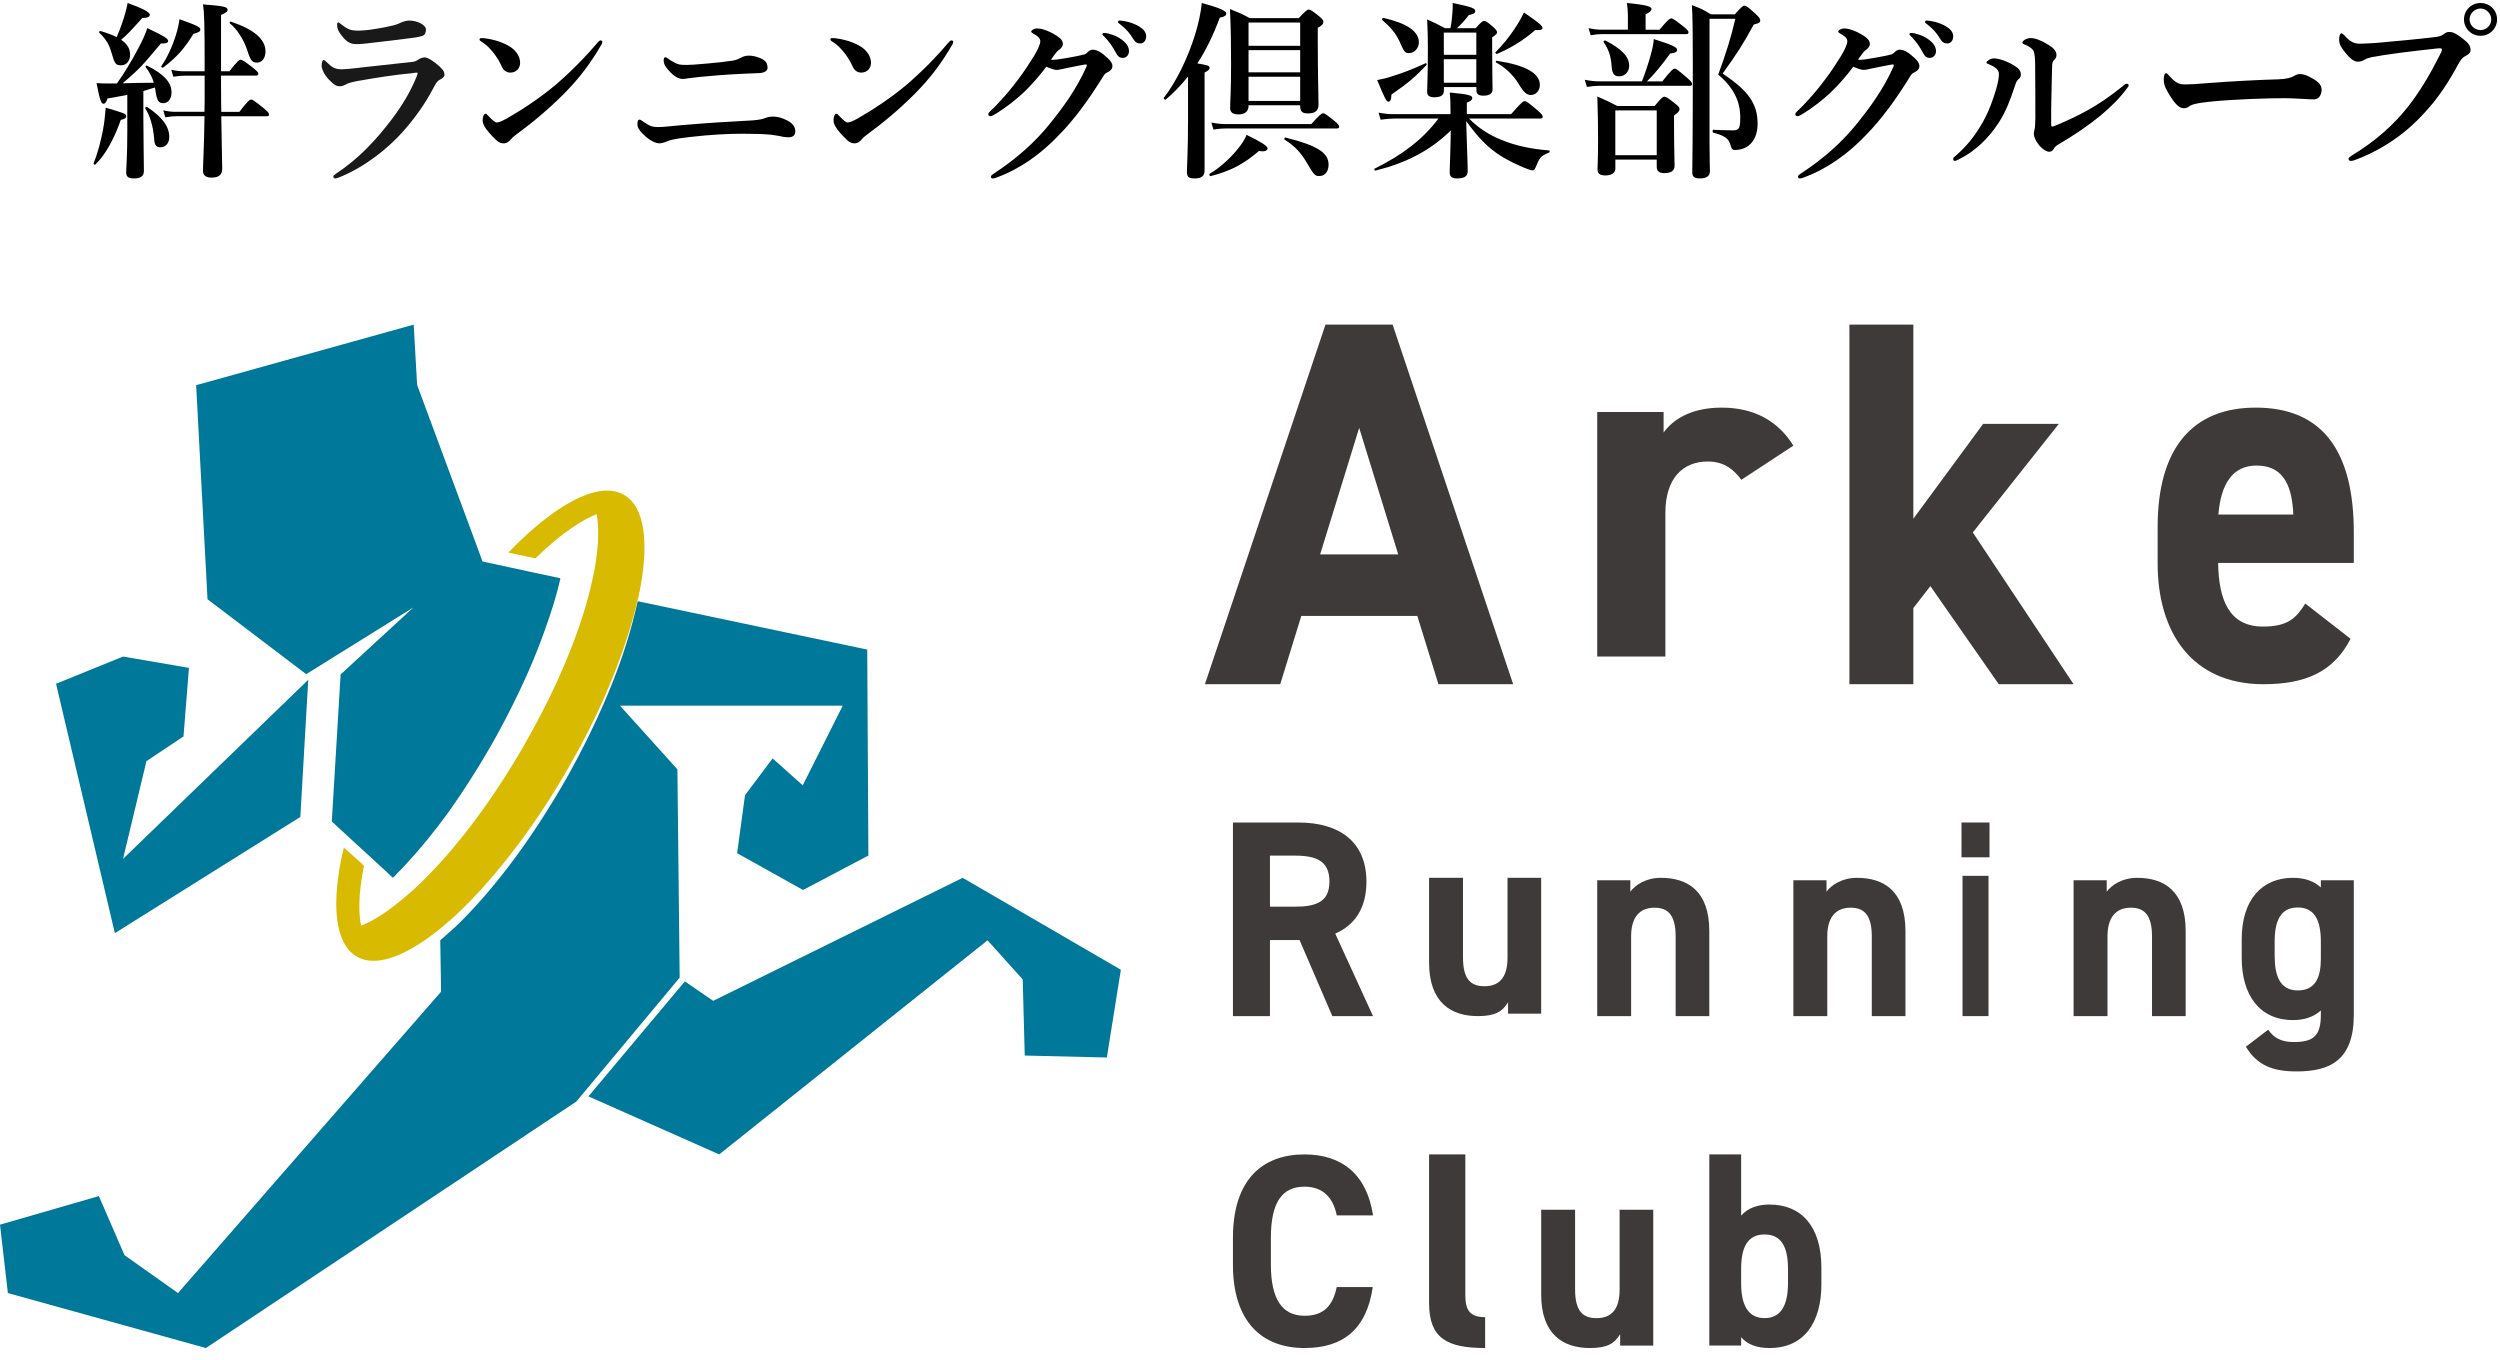<svg width="171" height="93" viewBox="0 0 171 93" fill="none" xmlns="http://www.w3.org/2000/svg">
<g clip-path="url(#clip0_14095_2413)">
<path d="M21.084 46.497L20.543 55.879L7.857 63.827L3.833 46.769L8.416 44.908L12.924 45.683L12.552 50.374L10.018 52.06L8.416 58.748L21.084 46.497Z" fill="#007899"/>
<path d="M76.667 66.33L75.708 72.333L70.092 72.2L69.955 66.995L67.548 64.317L49.193 78.962L40.25 74.992L46.844 67.128L48.782 68.458L65.845 60.043L76.667 66.33Z" fill="#007899"/>
<path d="M38.333 39.563C38.1 40.623 37.73 41.818 37.263 43.108C36.913 44.091 36.524 45.074 36.096 46.037C35.474 47.443 34.774 48.849 34.035 50.198C33.004 52.067 31.875 53.859 30.689 55.535C29.697 56.903 28.686 58.136 27.674 59.215L27.421 59.484L27.188 59.715C27.11 59.812 27.013 59.908 26.935 59.985H26.916C26.916 59.985 26.896 60.024 26.877 60.043L25.671 58.925L24.62 57.962L23.278 56.729L22.695 56.19L22.792 54.591L23.298 46.133L28.277 41.548L20.944 46.114L14.194 40.989L13.416 26.347L28.297 22.205L28.53 26.328L32.517 37.078L33.004 38.407L34.793 38.793L36.213 39.101L38.294 39.544L38.333 39.563Z" fill="#007899"/>
<path d="M59.417 58.508L54.928 60.876L50.419 58.358L50.959 54.392L52.847 51.874L54.908 53.716L57.644 48.266H42.405L46.335 52.626L46.489 66.871L39.419 75.347L14.084 92.205L0.539 88.446L0 83.767L6.762 81.812L8.516 85.853L12.176 88.446L30.171 67.83L30.113 64.315C30.325 64.146 30.537 63.94 30.749 63.752C30.941 63.582 31.134 63.413 31.327 63.225C32.425 62.154 33.581 60.839 34.718 59.354C36.182 57.456 37.569 55.313 38.86 53.039C39.823 51.31 40.651 49.619 41.345 48.021C42.135 46.179 42.79 44.375 43.252 42.609C43.387 42.12 43.503 41.632 43.618 41.124L59.32 44.432L59.397 58.471L59.417 58.508Z" fill="#007899"/>
<path d="M43.643 40.89C43.544 41.358 43.426 41.827 43.288 42.315C42.836 43.927 42.206 45.69 41.4 47.546C40.712 49.14 39.885 50.771 38.921 52.44C37.623 54.709 36.226 56.79 34.79 58.609C33.669 60.034 32.528 61.309 31.446 62.341C31.269 62.509 31.092 62.678 30.895 62.847C28.298 65.172 25.957 66.241 24.482 65.472C22.869 64.628 22.613 61.778 23.518 57.972L24.895 59.209C24.482 61.253 24.541 62.584 24.698 63.316C25.308 63.091 26.253 62.566 27.492 61.534C27.669 61.384 27.846 61.234 28.043 61.066C28.18 60.953 28.318 60.822 28.456 60.691C28.613 60.559 28.751 60.409 28.908 60.259C28.908 60.259 28.908 60.259 28.928 60.24C29.046 60.128 29.164 60.016 29.262 59.903C30.325 58.834 31.387 57.578 32.429 56.19C33.649 54.559 34.83 52.759 35.911 50.865C36.698 49.496 37.407 48.109 38.056 46.721C38.508 45.727 38.921 44.752 39.275 43.796C39.748 42.54 40.121 41.34 40.397 40.196C40.495 39.783 40.574 39.39 40.652 39.033C41.007 37.102 40.947 35.864 40.81 35.171C39.984 35.489 38.547 36.315 36.62 38.19L34.77 37.796C37.918 34.533 40.869 32.902 42.6 33.802C44.154 34.608 44.449 37.271 43.662 40.871L43.643 40.89Z" fill="#D8BA00"/>
<path d="M91.132 69.502L88.89 64.301H86.865V69.502H84.333V56.259H88.799C91.674 56.259 93.464 57.622 93.464 60.309C93.464 62.094 92.687 63.265 91.331 63.86L93.916 69.502H91.132ZM88.564 62.017C90.065 62.017 90.933 61.672 90.933 60.29C90.933 58.908 90.065 58.524 88.564 58.524H86.865V62.017H88.564Z" fill="#3E3A39"/>
<path d="M105.416 69.335H103.151V68.555C102.77 69.186 102.281 69.502 101.084 69.502C99.254 69.502 97.749 68.573 97.749 65.841V60.043H100.069V65.488C100.069 66.956 100.577 67.458 101.538 67.458C102.607 67.458 103.114 66.789 103.114 65.507V60.043H105.416V69.335Z" fill="#3E3A39"/>
<path d="M109.25 60.21H111.515V60.991C111.859 60.526 112.584 60.043 113.599 60.043C115.43 60.043 116.916 60.935 116.916 63.685V69.502H114.614V64.057C114.614 62.608 114.107 62.087 113.164 62.087C112.095 62.087 111.569 62.812 111.569 64.039V69.502H109.25V60.21Z" fill="#3E3A39"/>
<path d="M122.667 60.21H124.932V60.991C125.276 60.526 126.001 60.043 127.016 60.043C128.847 60.043 130.333 60.935 130.333 63.685V69.502H128.031V64.057C128.031 62.608 127.524 62.087 126.581 62.087C125.512 62.087 124.986 62.812 124.986 64.039V69.502H122.667V60.21Z" fill="#3E3A39"/>
<path d="M134.167 56.259H136.083V58.639H134.167V56.259ZM134.236 59.906H136.014V69.502H134.236V59.906Z" fill="#3E3A39"/>
<path d="M141.833 60.21H144.099V60.991C144.443 60.526 145.168 60.043 146.183 60.043C148.013 60.043 149.5 60.935 149.5 63.685V69.502H147.198V64.057C147.198 62.608 146.69 62.087 145.748 62.087C144.679 62.087 144.153 62.812 144.153 64.039V69.502H141.833V60.21Z" fill="#3E3A39"/>
<path d="M158.746 60.212H161V69.417C161 72.554 159.331 73.286 157.095 73.286C155.445 73.286 154.398 72.873 153.617 71.596L155.143 70.431C155.534 70.995 156.048 71.276 156.882 71.276C158.231 71.276 158.746 70.863 158.746 69.417V69.116C158.267 69.548 157.646 69.773 156.847 69.773C154.522 69.773 153.333 68.026 153.333 65.528V64.251C153.333 61.508 154.735 60.043 156.847 60.043C157.646 60.043 158.267 60.268 158.746 60.7V60.212ZM158.746 65.585V64.401C158.746 62.898 158.284 62.072 157.166 62.072C156.048 62.072 155.587 62.898 155.587 64.401V65.378C155.587 66.73 155.942 67.745 157.166 67.745C158.391 67.745 158.746 66.824 158.746 65.585Z" fill="#3E3A39"/>
<path d="M91.433 83.133C91.192 81.917 90.487 81.169 89.227 81.169C87.725 81.169 86.928 82.198 86.928 84.667V86.5C86.928 88.894 87.725 89.998 89.227 89.998C90.524 89.998 91.154 89.343 91.433 88.034H93.898C93.472 90.933 91.859 92.205 89.227 92.205C86.353 92.205 84.333 90.447 84.333 86.5V84.667C84.333 80.683 86.353 78.962 89.227 78.962C91.766 78.962 93.49 80.309 93.916 83.133H91.433Z" fill="#3E3A39"/>
<path d="M97.749 78.962H100.228V88.578C100.228 89.614 100.537 90.094 101.583 90.094V92.205C98.969 92.205 97.749 91.533 97.749 89.134V78.962Z" fill="#3E3A39"/>
<path d="M113.083 92.038H110.818V91.257C110.437 91.889 109.948 92.205 108.751 92.205C106.921 92.205 105.417 91.276 105.417 88.544V82.746H107.736V88.191C107.736 89.659 108.244 90.161 109.205 90.161C110.274 90.161 110.781 89.492 110.781 88.209V82.746H113.083V92.038Z" fill="#3E3A39"/>
<path d="M119.094 83.149C119.58 82.6 120.264 82.391 121.038 82.391C123.197 82.391 124.583 83.869 124.583 86.711V87.848C124.583 90.443 123.413 92.205 121.038 92.205C120.156 92.205 119.526 91.959 119.094 91.466V92.035H116.917V78.962H119.094V83.149ZM122.298 87.772V86.787C122.298 85.271 121.83 84.437 120.696 84.437C119.562 84.437 119.094 85.271 119.094 86.787V87.772C119.094 89.136 119.49 90.159 120.696 90.159C121.902 90.159 122.298 89.136 122.298 87.772Z" fill="#3E3A39"/>
<path d="M82.416 46.8L90.662 22.205H95.255L103.5 46.8H98.388L96.946 42.132H89.009L87.567 46.8H82.416ZM90.277 37.923H95.639L92.968 29.266L90.296 37.923H90.277Z" fill="#3E3A39"/>
<path d="M119.124 32.839C118.656 32.203 118.004 31.567 116.824 31.567C115.073 31.567 113.912 32.746 113.912 35.085V44.908H109.25V28.18H113.79V29.584C114.401 28.742 115.602 27.881 117.76 27.881C119.918 27.881 121.588 28.742 122.667 30.482L119.104 32.821L119.124 32.839Z" fill="#3E3A39"/>
<path d="M140.84 28.973L134.94 36.419L141.833 46.8H136.716L132.038 40.092L130.873 41.589V46.8H126.5V22.205H130.873V35.481L135.647 28.992H140.84V28.973Z" fill="#3E3A39"/>
<path d="M160.781 43.694C159.632 45.921 157.755 46.8 154.82 46.8C149.935 46.8 147.583 43.265 147.583 38.546V36.053C147.583 30.537 150.062 27.881 154.291 27.881C158.885 27.881 161 30.884 161 36.421V38.505H151.721C151.757 41.018 152.468 42.857 154.784 42.857C156.515 42.857 157.062 42.264 157.682 41.283L160.781 43.694ZM151.739 35.195H156.862C156.771 32.825 155.914 31.844 154.346 31.844C152.687 31.844 151.903 33.132 151.739 35.195Z" fill="#3E3A39"/>
</g>
<path d="M8.264 8.196C7.803 9.532 7.142 10.684 6.518 11.255C6.468 11.293 6.378 11.231 6.405 11.165C6.685 10.479 6.889 9.685 7.042 8.895C7.132 8.429 7.182 7.977 7.232 7.367C8.521 7.743 8.634 7.782 8.634 7.952C8.634 8.067 8.521 8.147 8.264 8.199V8.196ZM7.997 5.707C8.467 5.06 9.028 4.138 9.449 3.323C9.756 2.753 9.983 2.248 10.073 1.924C11.157 2.429 11.501 2.638 11.501 2.794C11.501 2.909 11.388 2.989 11.004 2.975C9.679 4.555 9.602 4.646 8.391 5.697C9.105 5.669 9.819 5.669 10.52 5.659C10.416 5.283 10.24 4.959 9.959 4.583C9.923 4.531 10.009 4.465 10.063 4.493C11.224 5.077 11.732 5.634 11.732 6.32C11.732 6.762 11.501 7.058 11.171 7.058C10.864 7.058 10.723 6.929 10.623 6.125C10.61 6.048 10.61 6.021 10.597 5.982C10.343 6.059 10.073 6.149 9.806 6.229V8.018C9.806 9.407 9.842 11.13 9.842 11.7C9.842 12.052 9.625 12.205 9.155 12.205C8.784 12.205 8.631 12.09 8.631 11.791C8.631 11.52 8.708 10.677 8.708 8.989V6.487C8.287 6.577 7.827 6.654 7.356 6.734C7.266 6.995 7.189 7.096 7.076 7.096C6.922 7.096 6.822 6.835 6.605 5.683C6.925 5.707 7.066 5.707 7.256 5.707H7.997ZM8.901 3.713C8.901 4.155 8.658 4.465 8.3 4.465C7.917 4.465 7.853 4.388 7.636 3.637C7.469 3.042 7.279 2.718 6.795 2.238C6.745 2.199 6.809 2.109 6.872 2.123C7.319 2.251 7.686 2.394 7.98 2.537C8.224 1.994 8.477 1.267 8.618 0.71C8.668 0.515 8.708 0.348 8.731 0.205C9.739 0.567 10.246 0.828 10.246 1.009C10.246 1.152 10.106 1.228 9.736 1.228C8.895 2.161 8.691 2.384 8.284 2.718C8.704 3.003 8.895 3.327 8.895 3.717L8.901 3.713ZM10.967 10.075C10.687 10.075 10.573 9.919 10.547 9.532C10.483 8.652 10.253 7.886 9.936 7.42C9.899 7.367 10.013 7.277 10.063 7.315C11.107 8.015 11.578 8.652 11.578 9.376C11.578 9.79 11.334 10.075 10.967 10.075ZM13.233 2.311C12.636 3.296 12.112 3.891 11.167 4.618C11.117 4.656 10.991 4.58 11.027 4.528C11.398 4.023 11.778 3.205 12.022 2.429C12.149 2.029 12.239 1.639 12.275 1.315C13.487 1.743 13.704 1.858 13.704 2.015C13.704 2.158 13.577 2.224 13.233 2.314V2.311ZM15.122 6.111C15.122 6.616 15.122 7.134 15.136 7.653H16.371C16.931 6.915 17.085 6.811 17.175 6.811C17.288 6.811 17.429 6.915 18.029 7.395C18.296 7.615 18.4 7.733 18.4 7.823C18.4 7.914 18.363 7.952 18.233 7.952H15.136C15.162 10.298 15.199 10.907 15.199 11.554C15.199 11.958 14.956 12.149 14.472 12.149C14.088 12.149 13.884 12.007 13.884 11.669C13.884 11.227 13.961 10.089 13.988 7.949H12.049C11.832 7.949 11.601 7.973 11.308 8.025L11.167 7.545C11.498 7.622 11.742 7.649 11.995 7.649H13.984C13.998 7.207 13.998 6.731 13.998 6.198V5.175H12.646C12.402 5.175 12.175 5.199 11.855 5.251L11.715 4.771C12.059 4.848 12.326 4.876 12.583 4.876H13.998C13.998 1.454 13.971 0.87 13.884 0.299C15.326 0.414 15.566 0.466 15.566 0.675C15.566 0.79 15.53 0.832 15.119 1.026V4.876H15.693C16.217 4.19 16.367 4.086 16.457 4.086C16.571 4.086 16.724 4.19 17.299 4.629C17.566 4.848 17.669 4.952 17.669 5.043C17.669 5.133 17.632 5.171 17.502 5.171H15.119V6.104L15.122 6.111ZM17.582 4.28C17.252 4.28 17.135 4.152 16.908 3.424C16.664 2.697 16.221 1.997 15.723 1.597C15.673 1.559 15.736 1.454 15.8 1.482C17.382 2.015 18.16 2.687 18.16 3.518C18.16 3.971 17.916 4.284 17.585 4.284L17.582 4.28Z" fill="black"/>
<path opacity="0.9" d="M24.61 4.627C25.406 4.533 26.508 4.424 28.193 4.235C28.367 4.221 28.485 4.166 28.659 4.046C28.767 3.977 28.913 3.926 29.045 3.926C29.284 3.926 29.736 4.239 30.08 4.562C30.372 4.835 30.4 4.954 30.4 5.118C30.4 5.267 30.254 5.361 30.122 5.43C29.938 5.525 29.858 5.605 29.646 6.012C29.128 7.014 28.436 8.013 27.575 8.987C26.581 10.109 25.013 11.395 23.22 12.125C23.112 12.165 23.008 12.205 22.928 12.205C22.848 12.205 22.796 12.151 22.796 12.071C22.796 12.002 22.904 11.951 22.98 11.882C24.572 10.825 25.715 9.582 26.817 8.133C27.561 7.145 28.078 6.251 28.475 5.292C28.513 5.198 28.569 5.034 28.569 5.009C28.569 4.969 28.541 4.969 28.475 4.969C28.422 4.969 28.329 4.983 28.263 4.998C26.841 5.132 25.795 5.31 24.468 5.539C23.964 5.634 23.79 5.703 23.672 5.768C23.526 5.848 23.38 5.903 23.248 5.903C23.036 5.903 22.876 5.834 22.518 5.47C22.132 5.063 22 4.686 22 4.482C22 4.253 22.066 4.104 22.132 4.104C22.184 4.104 22.212 4.133 22.33 4.239C22.716 4.606 22.886 4.74 23.404 4.74C23.578 4.74 24.148 4.686 24.613 4.631L24.61 4.627ZM25.246 2.045C25.736 1.976 26.282 1.881 26.866 1.747C27.196 1.667 27.331 1.583 27.463 1.529C27.623 1.46 27.849 1.405 27.981 1.405C28.565 1.405 29.135 1.718 29.135 2.016C29.135 2.19 29.097 2.393 28.871 2.462C28.607 2.542 28.273 2.586 28.061 2.611C27.505 2.691 26.07 2.855 25.02 2.978C24.756 3.004 24.544 3.018 24.384 3.018C23.904 3.018 23.64 2.829 23.244 2.259C23.084 2.041 23.06 1.867 23.06 1.678C23.06 1.583 23.088 1.529 23.14 1.529C23.178 1.529 23.22 1.569 23.286 1.623C23.79 2.016 23.964 2.095 24.534 2.095C24.746 2.095 24.999 2.066 25.25 2.041L25.246 2.045Z" fill="black"/>
<path d="M32.8 2.701C32.8 2.64 32.848 2.605 32.922 2.605C32.971 2.605 33.032 2.605 33.158 2.618C33.639 2.679 34.181 2.811 34.724 3.097C35.292 3.396 35.576 3.863 35.576 4.294C35.576 4.703 35.279 4.966 34.911 4.966C34.675 4.966 34.443 4.847 34.307 4.522C34.207 4.294 34.062 4.021 33.791 3.66C33.484 3.264 33.187 2.988 32.89 2.821C32.829 2.785 32.803 2.75 32.803 2.701H32.8ZM34.601 8.142C35.734 7.495 36.945 6.691 38.017 5.793C39.15 4.812 40.076 3.863 40.916 2.869C40.977 2.798 41.038 2.763 41.077 2.763C41.164 2.763 41.2 2.811 41.2 2.869C41.2 2.927 41.174 2.988 41.126 3.071C40.412 4.294 39.67 5.311 38.562 6.427C37.503 7.482 36.467 8.357 35.269 9.232C35.134 9.329 35.011 9.448 34.95 9.519C34.84 9.663 34.679 9.805 34.456 9.805C34.198 9.805 34.036 9.699 33.704 9.348C33.174 8.798 33.013 8.486 33.013 8.235C33.013 7.984 33.1 7.778 33.21 7.778C33.271 7.778 33.31 7.826 33.407 7.933C33.678 8.209 33.849 8.377 33.975 8.377C34.123 8.377 34.346 8.28 34.604 8.135L34.601 8.142Z" fill="black"/>
<path d="M45.108 9.805C44.821 9.805 44.408 9.599 43.984 9.17C43.683 8.866 43.6 8.718 43.6 8.463C43.6 8.306 43.64 8.182 43.736 8.182C43.819 8.182 43.859 8.231 44.024 8.339C44.447 8.63 44.627 8.692 45.026 8.692C45.395 8.692 46.052 8.607 46.656 8.558C48.519 8.401 49.919 8.316 51.14 8.254C51.646 8.231 52.016 8.191 52.278 8.097C52.497 8.011 52.623 7.975 52.935 7.975C53.208 7.975 53.538 8.083 53.826 8.231C54.249 8.437 54.4 8.718 54.4 8.987C54.4 9.255 54.221 9.389 53.962 9.389C53.88 9.389 53.772 9.389 53.621 9.367C53.441 9.331 53.086 9.255 52.784 9.219C52.318 9.17 51.675 9.147 50.81 9.147C49.794 9.147 48.602 9.209 47.23 9.367C46.16 9.488 45.844 9.573 45.557 9.694C45.352 9.779 45.212 9.805 45.105 9.805H45.108ZM51.251 3.805C51.402 3.805 51.826 3.854 52.199 4.074C52.447 4.221 52.501 4.45 52.501 4.633C52.501 4.902 52.185 4.987 51.937 5C51.47 5.026 50.619 5.036 49.165 5.147C48.192 5.219 47.438 5.304 47.094 5.353C46.982 5.367 46.792 5.403 46.724 5.403C46.325 5.403 45.984 5.121 45.614 4.669C45.464 4.486 45.395 4.316 45.395 4.133C45.395 4.011 45.435 3.913 45.507 3.913C45.546 3.913 45.604 3.936 45.697 4.011C45.779 4.074 45.887 4.146 46.067 4.244C46.383 4.427 46.533 4.44 46.971 4.44C47.244 4.44 47.589 4.417 48.411 4.342C49.136 4.28 49.535 4.231 50.124 4.146C50.357 4.11 50.562 4.011 50.698 3.939C50.849 3.867 50.961 3.805 51.248 3.805H51.251Z" fill="black"/>
<path d="M56.8 2.701C56.8 2.64 56.848 2.605 56.922 2.605C56.971 2.605 57.032 2.605 57.158 2.618C57.639 2.679 58.181 2.811 58.724 3.097C59.292 3.396 59.576 3.863 59.576 4.294C59.576 4.703 59.279 4.966 58.911 4.966C58.675 4.966 58.443 4.847 58.307 4.522C58.207 4.294 58.062 4.021 57.791 3.66C57.484 3.264 57.187 2.988 56.89 2.821C56.829 2.785 56.803 2.75 56.803 2.701H56.8ZM58.601 8.142C59.734 7.495 60.945 6.691 62.017 5.793C63.15 4.812 64.076 3.863 64.916 2.869C64.977 2.798 65.038 2.763 65.077 2.763C65.164 2.763 65.2 2.811 65.2 2.869C65.2 2.927 65.174 2.988 65.126 3.071C64.412 4.294 63.67 5.311 62.562 6.427C61.503 7.482 60.467 8.357 59.269 9.232C59.134 9.329 59.011 9.448 58.95 9.519C58.84 9.663 58.679 9.805 58.456 9.805C58.198 9.805 58.036 9.699 57.704 9.348C57.174 8.798 57.013 8.486 57.013 8.235C57.013 7.984 57.1 7.778 57.21 7.778C57.271 7.778 57.31 7.826 57.407 7.933C57.678 8.209 57.849 8.377 57.975 8.377C58.123 8.377 58.346 8.28 58.604 8.135L58.601 8.142Z" fill="black"/>
<path d="M76.092 4.496C76.092 4.678 76.001 4.835 75.757 4.94C75.552 5.031 75.487 5.174 75.359 5.384C74.482 6.779 73.543 8.118 72.382 9.289C71.208 10.513 69.817 11.53 68.208 12.128C68.103 12.167 68.015 12.205 67.911 12.205C67.833 12.205 67.782 12.177 67.782 12.09C67.782 12.002 67.847 11.96 68.002 11.856C69.652 10.775 70.864 9.629 71.765 8.52C72.707 7.359 73.635 6.087 74.303 4.587C74.33 4.52 74.34 4.482 74.34 4.458C74.34 4.433 74.313 4.405 74.276 4.405C73.965 4.444 73.54 4.548 72.973 4.653C72.612 4.72 72.457 4.783 72.278 4.783C72.099 4.783 71.826 4.678 71.569 4.562C71.08 5.213 70.563 5.8 70.037 6.307C69.443 6.866 68.825 7.335 68.167 7.751C67.934 7.894 67.833 7.947 67.755 7.947C67.641 7.947 67.6 7.894 67.6 7.803C67.6 7.699 67.779 7.569 68.09 7.258C68.579 6.751 69.146 6.111 69.689 5.37C70.05 4.888 70.398 4.367 70.732 3.821C70.951 3.458 71.157 3.042 71.157 2.818C71.157 2.594 70.938 2.44 70.692 2.311C70.577 2.244 70.536 2.206 70.536 2.153C70.536 2.087 70.705 1.944 70.962 1.944C71.168 1.944 71.643 2.049 72.224 2.412C72.622 2.66 72.7 2.828 72.7 3.024C72.7 3.167 72.558 3.335 72.416 3.426C72.302 3.503 72.21 3.622 71.886 4.076C71.924 4.09 72.015 4.09 72.079 4.09C72.335 4.076 72.646 4.024 73.085 3.947C73.614 3.856 73.948 3.779 74.117 3.737C74.222 3.713 74.296 3.671 74.387 3.58C74.451 3.514 74.58 3.398 74.721 3.398C75.032 3.398 75.315 3.555 75.764 3.972C75.957 4.139 76.088 4.349 76.088 4.492L76.092 4.496ZM76.746 2.723C77.094 2.996 77.222 3.23 77.222 3.507C77.222 3.716 77.081 3.961 76.797 3.961C76.655 3.961 76.5 3.923 76.358 3.66C76.088 3.164 75.882 2.867 75.545 2.514C75.494 2.461 75.403 2.398 75.403 2.346C75.403 2.269 75.467 2.255 75.558 2.255C75.673 2.255 75.815 2.293 75.855 2.307C76.23 2.412 76.473 2.517 76.746 2.723ZM77.934 1.825C78.204 1.982 78.4 2.202 78.4 2.489C78.4 2.776 78.221 2.972 78.002 2.972C77.809 2.972 77.668 2.919 77.526 2.685C77.256 2.23 76.986 1.944 76.625 1.667C76.574 1.629 76.47 1.563 76.47 1.51C76.47 1.444 76.52 1.405 76.574 1.405C76.652 1.405 76.794 1.419 76.908 1.444C77.283 1.51 77.604 1.626 77.941 1.821L77.934 1.825Z" fill="black"/>
<path d="M81.258 5.233C80.799 5.817 80.293 6.336 79.735 6.812C79.685 6.85 79.568 6.736 79.608 6.683C80.46 5.594 81.248 3.963 81.744 2.369C81.973 1.618 82.136 0.88 82.203 0.205C83.361 0.515 83.879 0.748 83.879 0.918C83.879 1.061 83.753 1.151 83.434 1.204C82.988 2.407 82.482 3.444 81.897 4.338C82.622 4.457 82.735 4.495 82.735 4.638C82.735 4.752 82.659 4.833 82.392 4.961V11.662C82.392 12.038 82.176 12.205 81.731 12.205C81.311 12.205 81.185 12.129 81.185 11.711C81.185 11.373 81.261 10.351 81.261 8.301V5.229L81.258 5.233ZM86.112 10.326C85.084 11.22 84.106 11.725 82.795 12.049C82.732 12.062 82.692 11.906 82.745 11.882C83.354 11.53 84.029 10.935 84.525 10.354C84.881 9.951 85.147 9.55 85.263 9.227C86.191 9.669 86.7 9.978 86.7 10.145C86.7 10.274 86.561 10.406 86.115 10.326H86.112ZM89.694 8.486C90.253 7.853 90.406 7.748 90.496 7.748C90.609 7.748 90.749 7.853 91.271 8.267C91.5 8.461 91.6 8.566 91.6 8.656C91.6 8.747 91.564 8.785 91.434 8.785H83.863C83.61 8.785 83.341 8.809 82.998 8.861L82.858 8.381C83.241 8.458 83.53 8.486 83.823 8.486H89.694ZM85.4 7.254C85.4 7.616 85.133 7.825 84.728 7.825C84.322 7.825 84.142 7.696 84.142 7.372C84.142 6.878 84.205 6.388 84.205 4.391C84.205 3.135 84.192 1.875 84.129 0.619C84.778 0.88 84.877 0.918 85.489 1.242H88.829C89.311 0.737 89.415 0.657 89.514 0.657C89.641 0.657 89.757 0.734 90.226 1.11C90.442 1.291 90.519 1.381 90.519 1.485C90.519 1.642 90.429 1.743 90.136 1.899V2.769C90.136 5.062 90.186 6.645 90.186 7.164C90.186 7.553 89.957 7.759 89.475 7.759C89.069 7.759 88.929 7.63 88.929 7.226V7.202H85.396V7.254H85.4ZM88.932 1.541H85.4V3.135H88.932V1.541ZM85.4 4.947H88.932V3.43H85.4V4.947ZM85.4 6.906H88.932V5.247H85.4V6.906ZM90.266 12.038C89.937 12.038 89.91 12.014 89.415 11.182C88.969 10.417 88.576 10.003 87.865 9.55C87.815 9.512 87.865 9.394 87.928 9.408C90.1 9.951 90.875 10.445 90.875 11.262C90.875 11.714 90.632 12.038 90.266 12.038Z" fill="black"/>
<path d="M100.479 8.107C101.108 8.746 101.855 9.231 102.703 9.571C103.614 9.95 104.681 10.186 105.952 10.291C106.016 10.291 106.016 10.407 105.952 10.435C105.373 10.684 105.323 10.748 105.014 11.496C104.977 11.601 104.909 11.654 104.822 11.654C104.734 11.654 104.539 11.587 104.284 11.485C103.796 11.289 103.103 10.948 102.666 10.674C101.754 10.084 101.162 9.483 100.287 8.279C100.324 9.796 100.392 11.183 100.392 11.706C100.392 12.047 100.173 12.205 99.658 12.205C99.312 12.205 99.157 12.075 99.157 11.787C99.157 11.475 99.221 10.151 99.234 8.921C97.822 10.309 96.177 11.145 94.085 11.668C94.021 11.682 93.97 11.562 94.021 11.538C95.975 10.569 97.334 9.511 98.39 8.11H95.346C95.077 8.11 94.794 8.135 94.434 8.188L94.293 7.703C94.69 7.78 94.986 7.808 95.282 7.808H99.214V7.468C99.214 6.983 99.201 6.723 99.164 6.33C100.462 6.449 100.704 6.526 100.704 6.709C100.704 6.828 100.577 6.93 100.331 7.022V7.805H103.362C104.041 7.022 104.196 6.916 104.287 6.916C104.401 6.916 104.543 7.022 105.148 7.531C105.417 7.766 105.521 7.886 105.521 7.977C105.521 8.068 105.484 8.107 105.353 8.107H100.486H100.479ZM95.174 6.47C95.161 6.835 95.097 6.955 94.956 6.955C94.828 6.955 94.673 6.628 94.199 5.476C94.495 5.424 94.828 5.346 95.188 5.227C95.83 5.03 96.587 4.756 97.512 4.324C97.576 4.3 97.603 4.402 97.563 4.454C96.843 5.227 96.342 5.659 95.174 6.47ZM96.395 3.633C96.099 3.633 96.049 3.566 95.716 2.807C95.46 2.27 95.124 1.866 94.559 1.382C94.508 1.343 94.559 1.213 94.623 1.224C96.227 1.589 97.051 2.14 97.051 2.899C97.051 3.292 96.742 3.629 96.395 3.629V3.633ZM98.76 6.196C98.76 6.498 98.582 6.653 98.091 6.653C97.781 6.653 97.617 6.537 97.617 6.288C97.617 5.789 97.667 5.308 97.667 3.292C97.667 2.639 97.653 1.986 97.617 1.329C98.219 1.603 98.309 1.641 98.838 1.929H99.211C99.288 1.55 99.315 1.248 99.339 0.936C99.366 0.714 99.366 0.479 99.366 0.205C100.765 0.493 100.906 0.584 100.906 0.767C100.906 0.883 100.816 0.964 100.469 1.027C100.2 1.382 99.981 1.627 99.648 1.929H100.933C101.307 1.511 101.408 1.431 101.512 1.431C101.64 1.431 101.744 1.508 102.141 1.849C102.319 2.017 102.397 2.112 102.397 2.214C102.397 2.305 102.346 2.358 102.063 2.555V3.144C102.063 4.7 102.09 5.775 102.09 6.126C102.09 6.414 101.845 6.544 101.461 6.544C101.128 6.544 100.987 6.428 100.987 6.189V5.954H98.764V6.189L98.76 6.196ZM100.98 2.231H98.757V3.749H100.98V2.231ZM100.98 4.051H98.757V5.659H100.98V4.051ZM105.017 2.049C104.169 2.793 103.335 3.278 102.41 3.685C102.346 3.71 102.242 3.608 102.296 3.569C102.77 3.099 103.221 2.537 103.594 1.975C103.85 1.596 104.068 1.216 104.237 0.851C105.225 1.533 105.508 1.754 105.508 1.912C105.508 2.017 105.417 2.08 105.02 2.056L105.017 2.049ZM104.707 6.498C104.438 6.498 104.233 6.34 103.86 5.715C103.513 5.125 102.884 4.563 102.333 4.275C102.282 4.251 102.319 4.145 102.383 4.159C104.374 4.461 105.326 5.023 105.326 5.806C105.326 6.2 105.057 6.498 104.711 6.498H104.707Z" fill="black"/>
<path d="M112.31 5.564C112.531 4.999 112.752 4.328 112.909 3.762C113.038 3.303 113.116 2.893 113.116 2.671C114.337 3.052 114.714 3.236 114.714 3.395C114.714 3.554 114.599 3.618 114.235 3.66C113.742 4.37 113.092 5.147 112.65 5.567H113.701C114.3 4.804 114.453 4.698 114.544 4.698C114.66 4.698 114.793 4.804 115.374 5.303C115.633 5.525 115.738 5.645 115.738 5.737C115.738 5.829 115.701 5.868 115.568 5.868H109.413C109.155 5.868 108.893 5.892 108.543 5.945L108.4 5.458C108.801 5.536 109.114 5.564 109.413 5.564H112.31ZM111.348 1.035C111.348 0.76 111.321 0.495 111.283 0.205C112.817 0.35 112.96 0.481 112.96 0.615C112.96 0.731 112.831 0.852 112.559 0.982V2.035H113.507C114.065 1.364 114.221 1.258 114.313 1.258C114.429 1.258 114.572 1.364 115.143 1.809C115.391 2.007 115.493 2.113 115.493 2.204C115.493 2.296 115.456 2.335 115.323 2.335H109.542C109.321 2.335 109.1 2.36 108.801 2.413L108.658 1.925C109.009 2.003 109.281 2.031 109.542 2.031H111.348V1.032V1.035ZM110.491 10.919V11.513C110.491 11.827 110.243 12 109.804 12C109.427 12 109.27 11.87 109.27 11.566C109.27 11.262 109.308 10.919 109.308 9.63C109.308 8.63 109.294 7.616 109.257 6.602C109.893 6.878 109.984 6.917 110.62 7.249H113.177C113.633 6.698 113.735 6.617 113.841 6.617C113.97 6.617 114.089 6.694 114.582 7.09C114.803 7.26 114.881 7.355 114.881 7.457C114.881 7.588 114.83 7.655 114.504 7.906V8.485C114.504 9.987 114.541 10.997 114.541 11.34C114.541 11.682 114.306 11.841 113.841 11.841C113.477 11.841 113.32 11.696 113.32 11.407V10.919H110.488H110.491ZM110.75 5.221C110.427 5.221 110.28 5.052 110.243 4.603C110.192 3.854 110.049 3.406 109.685 2.879C109.648 2.826 109.763 2.748 109.814 2.773C110.93 3.353 111.436 3.879 111.436 4.497C111.436 4.917 111.137 5.221 110.75 5.221ZM113.32 7.549H110.488V10.615H113.32V7.549ZM118.659 0.982C119.115 0.47 119.217 0.389 119.322 0.389C119.451 0.389 119.543 0.466 120.087 0.954C120.322 1.177 120.4 1.282 120.4 1.388C120.4 1.533 120.335 1.586 119.958 1.678C119.179 3.088 118.958 3.441 117.829 5.034C119.608 6.217 120.22 7.111 120.22 8.468C120.22 9.139 119.999 9.651 119.608 9.955C119.349 10.153 119.036 10.259 118.659 10.259C118.489 10.259 118.438 10.181 118.346 9.863C118.241 9.496 117.982 9.284 117.19 9.075C117.125 9.061 117.125 8.877 117.19 8.877C117.632 8.902 118.203 8.916 118.54 8.916C118.696 8.916 118.812 8.892 118.877 8.824C119.006 8.718 119.033 8.482 119.033 8.008C119.033 6.903 118.553 5.97 117.527 5.101C118.06 3.667 118.434 2.445 118.696 1.286H116.931V9.771C116.931 10.849 116.959 11.364 116.959 11.704C116.959 12.085 116.673 12.205 116.258 12.205C115.843 12.205 115.752 12.036 115.752 11.785C115.752 11.336 115.789 10.008 115.789 4.469C115.789 2.151 115.775 1.099 115.724 0.35C116.323 0.572 116.503 0.654 117.023 0.982H118.659Z" fill="black"/>
<path d="M131.289 4.496C131.289 4.678 131.198 4.835 130.955 4.94C130.749 5.031 130.685 5.174 130.557 5.384C129.679 6.779 128.741 8.118 127.581 9.289C126.407 10.513 125.016 11.53 123.407 12.128C123.303 12.167 123.215 12.205 123.11 12.205C123.033 12.205 122.982 12.177 122.982 12.09C122.982 12.002 123.046 11.96 123.201 11.856C124.851 10.775 126.062 9.629 126.963 8.52C127.905 7.359 128.832 6.087 129.5 4.587C129.527 4.52 129.538 4.482 129.538 4.458C129.538 4.433 129.511 4.405 129.473 4.405C129.163 4.444 128.738 4.548 128.171 4.653C127.81 4.72 127.655 4.783 127.476 4.783C127.297 4.783 127.024 4.678 126.768 4.562C126.278 5.213 125.762 5.8 125.236 6.307C124.642 6.866 124.025 7.335 123.367 7.751C123.134 7.894 123.033 7.947 122.955 7.947C122.84 7.947 122.8 7.894 122.8 7.803C122.8 7.699 122.979 7.569 123.289 7.258C123.778 6.751 124.345 6.111 124.888 5.37C125.249 4.888 125.597 4.367 125.931 3.821C126.15 3.458 126.356 3.042 126.356 2.818C126.356 2.594 126.137 2.44 125.89 2.311C125.776 2.244 125.735 2.206 125.735 2.153C125.735 2.087 125.904 1.944 126.16 1.944C126.366 1.944 126.842 2.049 127.422 2.412C127.82 2.66 127.898 2.828 127.898 3.024C127.898 3.167 127.756 3.335 127.614 3.426C127.5 3.503 127.409 3.622 127.085 4.076C127.122 4.09 127.213 4.09 127.277 4.09C127.533 4.076 127.844 4.024 128.282 3.947C128.812 3.856 129.146 3.779 129.315 3.737C129.419 3.713 129.494 3.671 129.585 3.58C129.649 3.514 129.777 3.398 129.919 3.398C130.229 3.398 130.513 3.555 130.961 3.972C131.154 4.139 131.285 4.349 131.285 4.492L131.289 4.496ZM131.947 2.723C132.294 2.996 132.422 3.23 132.422 3.507C132.422 3.716 132.281 3.961 131.997 3.961C131.855 3.961 131.7 3.923 131.559 3.66C131.289 3.164 131.083 2.867 130.745 2.514C130.695 2.461 130.604 2.398 130.604 2.346C130.604 2.269 130.668 2.255 130.759 2.255C130.874 2.255 131.015 2.293 131.056 2.307C131.43 2.412 131.673 2.517 131.947 2.723ZM133.134 1.825C133.404 1.982 133.6 2.202 133.6 2.489C133.6 2.776 133.421 2.972 133.202 2.972C133.009 2.972 132.868 2.919 132.726 2.685C132.456 2.23 132.186 1.944 131.825 1.667C131.775 1.629 131.67 1.563 131.67 1.51C131.67 1.444 131.721 1.405 131.774 1.405C131.852 1.405 131.994 1.419 132.109 1.444C132.483 1.51 132.804 1.626 133.141 1.821L133.134 1.825Z" fill="black"/>
<path d="M136.046 4.393C135.937 4.353 135.87 4.339 135.87 4.274C135.87 4.195 136.127 3.993 136.395 3.993C136.744 3.993 137.336 4.209 137.822 4.516C138.157 4.732 138.227 4.919 138.227 5.093C138.227 5.215 138.199 5.309 138.041 5.442C137.945 5.522 137.893 5.644 137.812 5.9C137.53 6.747 137.219 7.62 136.708 8.398C136.049 9.404 135.161 10.32 133.988 10.897C133.854 10.965 133.773 11.005 133.72 11.005C133.639 11.005 133.6 10.965 133.6 10.872C133.6 10.792 133.628 10.778 133.734 10.684C134.569 9.959 135.094 9.289 135.634 8.334C136.064 7.569 136.345 6.762 136.564 5.997C136.673 5.594 136.726 5.312 136.726 5.046C136.726 4.764 136.416 4.548 136.053 4.4L136.046 4.393ZM139.116 3.531C139.049 3.358 138.834 3.182 138.495 3.048C138.386 3.009 138.333 2.994 138.333 2.901C138.333 2.807 138.576 2.605 138.897 2.605C139.218 2.605 139.637 2.767 140.123 3.074C140.367 3.221 140.663 3.449 140.663 3.759C140.663 3.921 140.596 4.015 140.476 4.134C140.423 4.188 140.381 4.281 140.367 4.454C140.338 5.356 140.328 6.174 140.3 7.49V8.485C140.3 8.604 140.314 8.658 140.367 8.658C140.419 8.658 140.515 8.629 140.691 8.55C142.171 7.919 143.489 7.274 145.131 5.943C145.293 5.81 145.375 5.727 145.466 5.727C145.547 5.727 145.6 5.767 145.6 5.846C145.6 5.9 145.547 5.969 145.491 6.033C144.589 7.27 143.07 8.546 140.74 9.913C140.606 9.992 140.525 10.086 140.472 10.194C140.405 10.313 140.286 10.381 140.162 10.381C140 10.381 139.718 10.219 139.489 9.952C139.232 9.642 139.112 9.336 139.112 9.148C139.112 9.094 139.126 9.015 139.151 8.921C139.19 8.788 139.218 8.424 139.218 8.103C139.218 7.029 139.218 6.116 139.204 4.411C139.204 4.007 139.175 3.687 139.108 3.524L139.116 3.531Z" fill="black"/>
<path d="M158.302 6.799C157.876 6.799 156.937 6.716 156.262 6.716C155.171 6.716 152.799 6.782 151.105 6.962C150.445 7.028 149.932 7.124 149.74 7.273C149.643 7.357 149.535 7.405 149.369 7.405C149.011 7.405 148.693 7.014 148.264 6.277C148.058 5.935 148 5.72 148 5.395C148 5.132 148.083 5.005 148.166 5.005C148.206 5.005 148.278 5.071 148.347 5.15C148.856 5.738 149.105 5.773 149.506 5.773C149.878 5.773 150.141 5.755 150.954 5.689C152.665 5.558 154.485 5.461 155.835 5.426C156.374 5.409 156.731 5.312 156.912 5.198C157.049 5.115 157.186 5.066 157.298 5.066C157.478 5.066 157.699 5.115 157.919 5.229C158.443 5.492 158.8 5.733 158.8 6.141C158.8 6.453 158.619 6.795 158.302 6.795V6.799Z" fill="black"/>
<path d="M162.142 3.935C161.882 3.989 161.774 4.058 161.664 4.123C161.553 4.192 161.403 4.218 161.267 4.218C161.035 4.218 160.775 4.044 160.45 3.637C160.082 3.19 160 3.001 160 2.689C160 2.42 160.068 2.282 160.15 2.282C160.218 2.282 160.271 2.337 160.382 2.446C160.793 2.892 161.035 3.012 161.567 2.987C161.907 2.972 162.235 2.961 162.578 2.932C163.913 2.812 165.277 2.689 166.519 2.54C166.766 2.515 166.969 2.471 167.133 2.351C167.255 2.257 167.365 2.188 167.487 2.188C167.758 2.173 167.976 2.282 168.372 2.58C168.865 2.947 168.986 3.136 168.986 3.444C168.986 3.568 168.89 3.702 168.701 3.797C168.387 3.946 168.265 4.163 168.115 4.447C167.201 6.124 166.48 7.058 165.523 8.045C164.038 9.589 162.331 10.493 161.025 10.965C160.943 10.994 160.86 11.005 160.821 11.005C160.7 11.005 160.643 10.98 160.643 10.856C160.643 10.787 160.71 10.736 160.86 10.638C162.51 9.636 163.709 8.554 164.72 7.283C165.512 6.27 166.191 5.133 166.848 3.833C166.969 3.604 167.026 3.481 167.026 3.372C167.026 3.317 166.958 3.303 166.891 3.303C166.823 3.303 166.619 3.317 166.319 3.357C164.955 3.506 163.36 3.695 162.146 3.924L162.142 3.935ZM170.8 1.327C170.8 1.948 170.297 2.449 169.668 2.449C169.04 2.449 168.536 1.948 168.536 1.327C168.536 0.706 169.04 0.205 169.668 0.205C170.297 0.205 170.8 0.692 170.8 1.327ZM168.918 1.327C168.918 1.719 169.258 2.057 169.668 2.057C170.079 2.057 170.404 1.719 170.404 1.327C170.404 0.935 170.065 0.583 169.668 0.583C169.272 0.583 168.918 0.92 168.918 1.327Z" fill="black"/>
<defs>
<clipPath id="clip0_14095_2413">
<rect width="161" height="70" fill="white" transform="translate(0 22.205)"/>
</clipPath>
</defs>
</svg>

